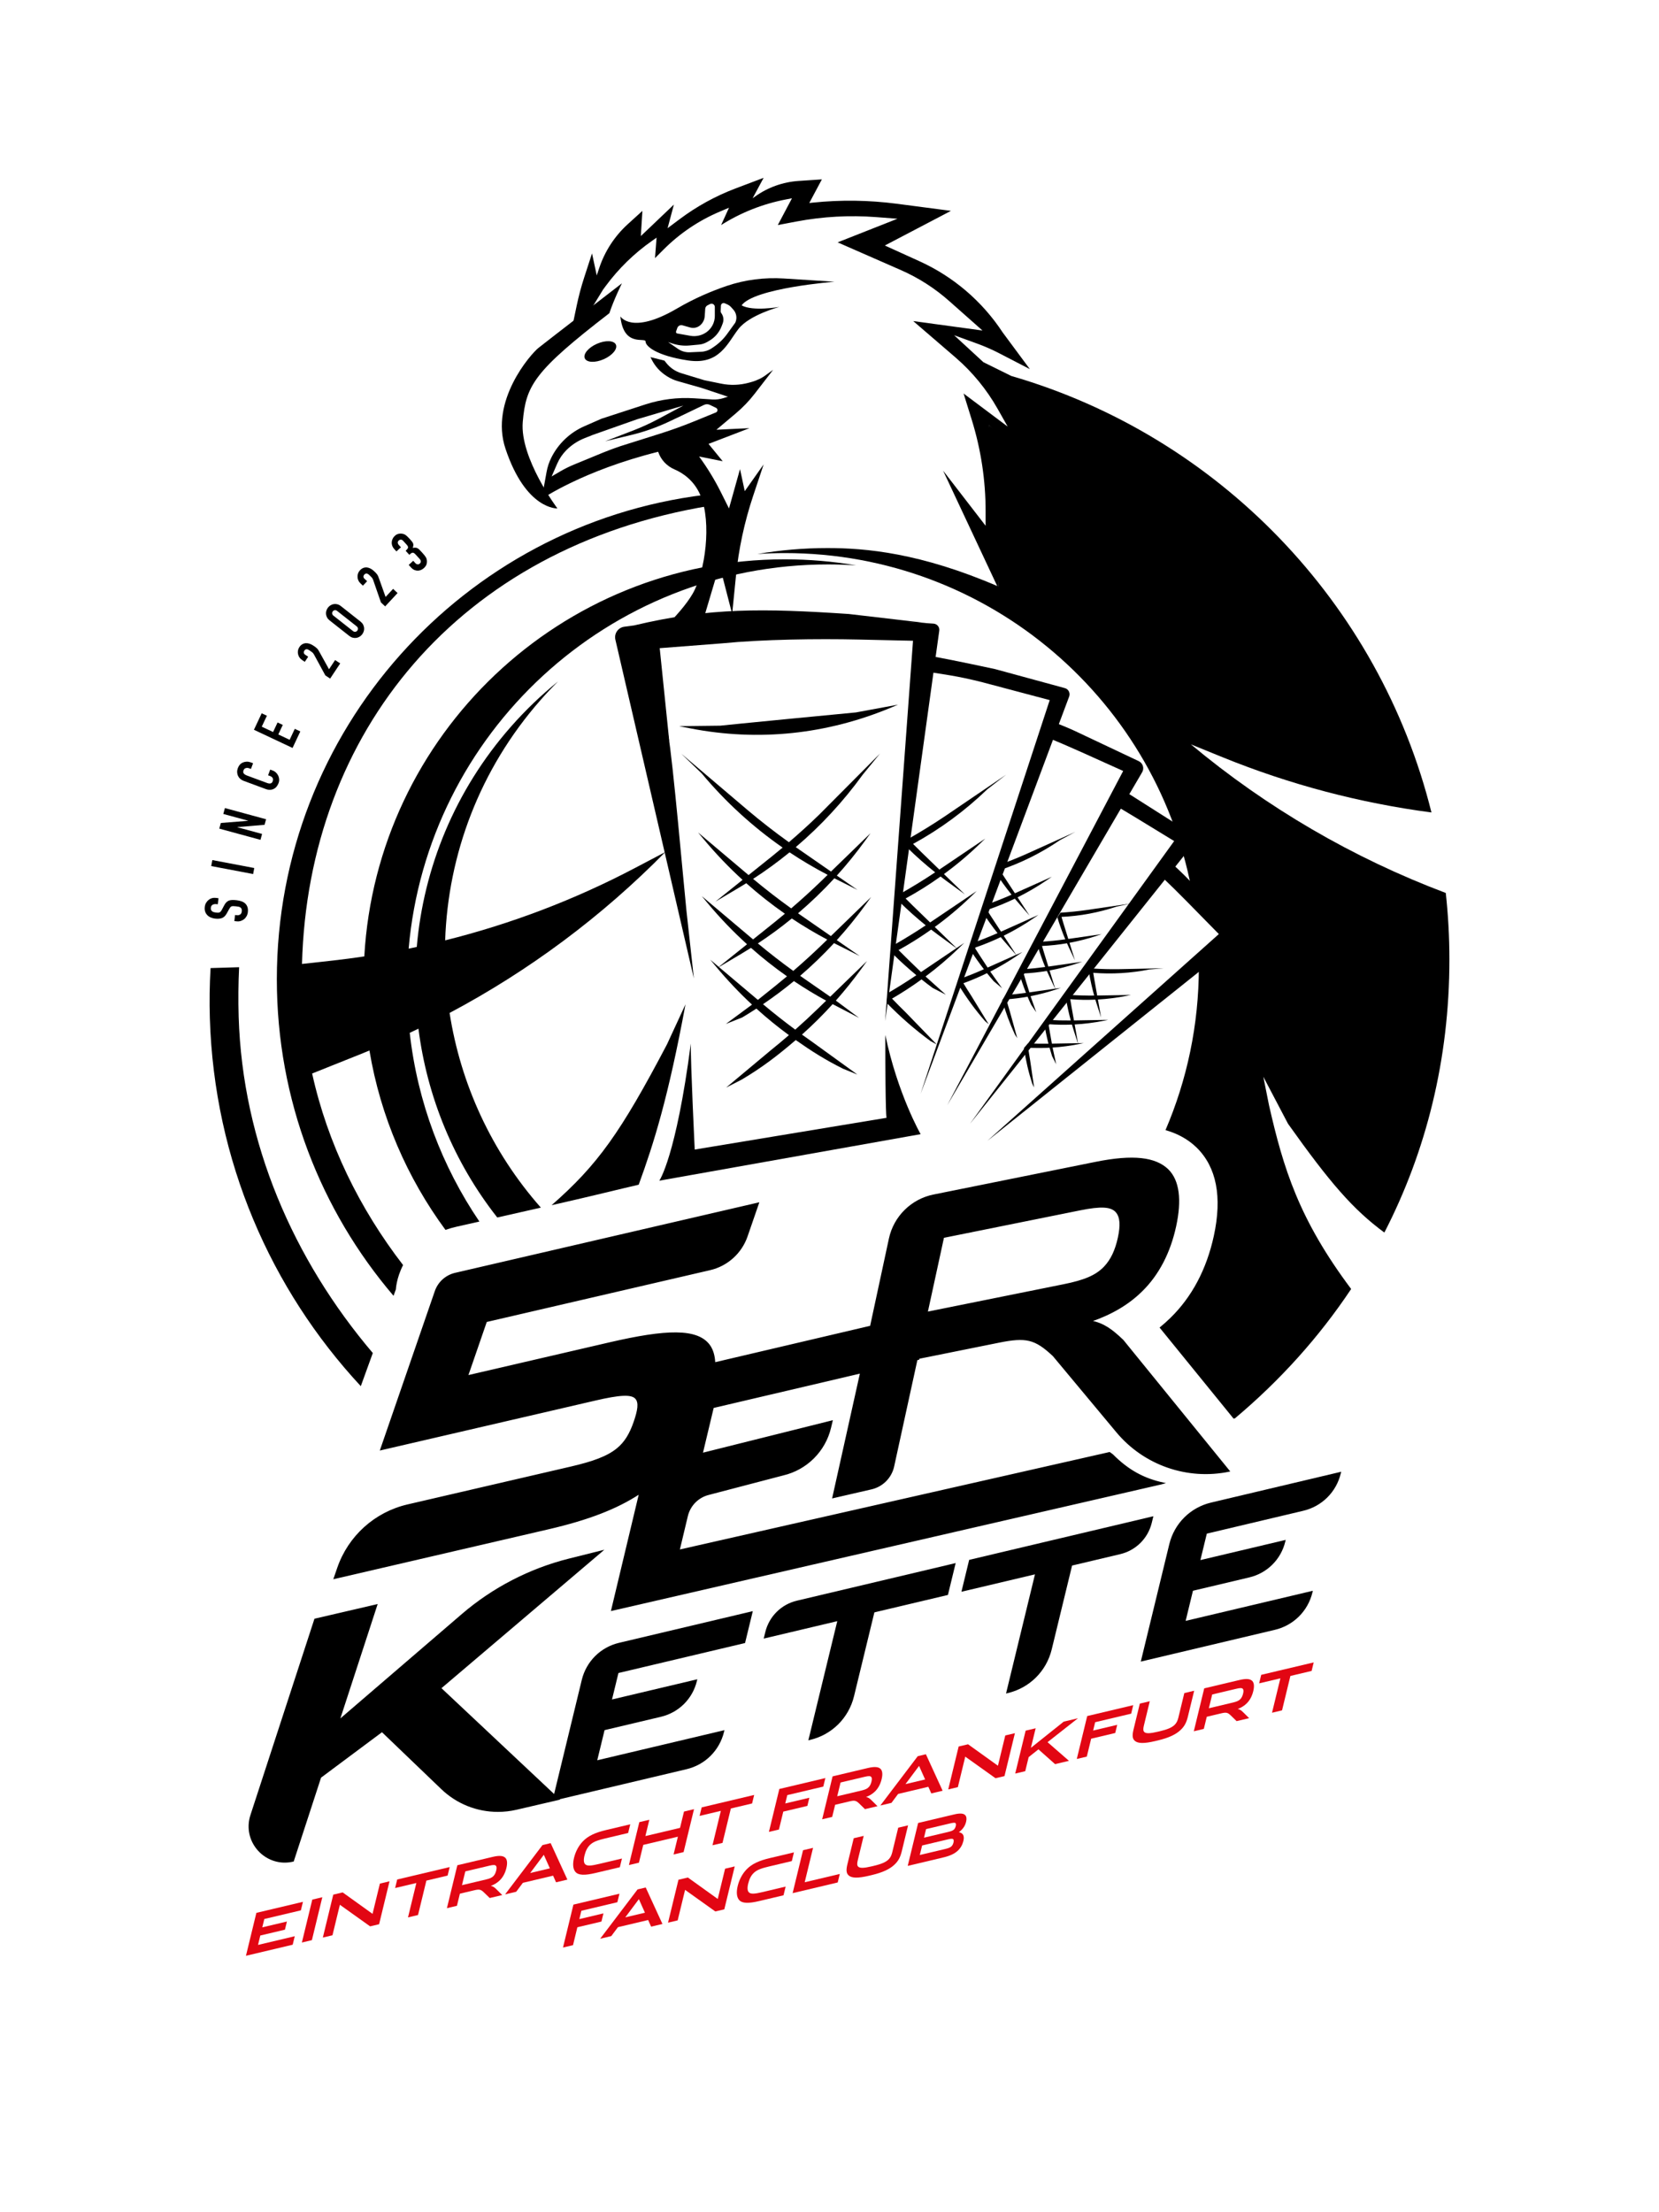 <?xml version="1.0" encoding="utf-8"?>
<!-- Generator: Adobe Illustrator 28.0.0, SVG Export Plug-In . SVG Version: 6.00 Build 0)  -->
<svg version="1.1" id="Ebene_1" xmlns="http://www.w3.org/2000/svg" xmlns:xlink="http://www.w3.org/1999/xlink" x="0px" y="0px"
	 viewBox="0 0 1500 2000" style="enable-background:new 0 0 1500 2000;" xml:space="preserve">
<style type="text/css">
	.st0{stroke:#000000;stroke-miterlimit:10;}
	.st1{fill:#E20613;}
</style>
<path d="M562.34,256.12c0,0-68.32,52.67-75.44,58.36c-7.12,5.69-44.28,47.95-29.89,91.1c18.5,55.51,46.97,54.09,46.97,54.09
	s-34.16-45.55-31.32-78.29s9.96-45.55,78.29-98.22C555.22,270.36,562.34,256.12,562.34,256.12z"/>
<path d="M891.15,475.33v-13.19c0-28.06-4.24-55.95-12.57-82.74l-7.35-23.64l39.86,29.89l-9.19-16.22
	c-9.93-17.53-22.82-33.2-38.08-46.34l-38.13-32.81l62.63,8.54l-30.27-26.81c-12.96-11.48-27.62-20.86-43.47-27.81l-57.22-25.09
	l54.09-21.35l-19.16-1.47c-24.13-1.86-48.41-0.52-72.19,3.98l-16.84,3.19l12.81-24.2l-5.6,1.08c-20.76,3.99-40.59,11.83-58.46,23.12
	v0l7.12-15.66l-8.34,3.53c-18.94,8.01-36.15,19.61-50.69,34.15l-7.88,7.88l1.42-18.5l-4.08,2.86
	c-16.15,11.3-30.35,25.16-42.04,41.03l-2.27,3.08l-12.18,19.93l-15.18,11.39l3.53-16.84c1.81-8.64,4.09-17.18,6.82-25.58l7.04-21.64
	l4.27,19.93l2.23-6.68c5.07-15.22,13.97-28.88,25.84-39.67l13.21-12.01l-1.42,22.77l29.89-28.47l-5.69,21.35l10.86-8.14
	c15.46-11.59,32.48-20.95,50.55-27.79l25.42-9.62l-9.96,18.5l2.3-1.64c11.52-8.23,25.11-13.09,39.24-14.03l21.09-1.41l-11.39,21.35
	l3.34-0.35c25.21-2.61,50.63-2.26,75.76,1.03l49.01,6.43l-59.78,31.32l31.44,14.29c30.61,13.91,56.65,36.21,75.1,64.31l24.56,33.16
	l-27.78-14.37c-6.36-3.29-12.92-6.16-19.64-8.61l-21.04-7.65l26.41,24.32c18.14,16.71,31.59,37.87,39.02,61.39l14.29,45.25
	L894,384.23l4.76,19.99c6.27,26.32,7.76,53.55,4.4,80.39l-0.33,47.76l-50.11-106.86"/>
<path d="M844.12,378.65"/>
<path d="M670.52,276.05c11.39-15.66,83.98-21.35,83.98-21.35l-45.66-2.91c-17.52-1.12-35.13,1.07-51.76,6.71
	c-12.93,4.38-28.73,10.91-44.92,20.4c-41.28,24.2-51.24,7.12-51.24,7.12c2.85,28.47,22.78,18.5,22.78,22.78
	c0,4.27,9.96,12.81,38.43,17.08c28.47,4.27,35.59-15.66,45.55-28.47c9.96-12.81,37.01-19.93,37.01-19.93
	S680.48,281.75,670.52,276.05z M611.27,299.67l1.12-3.17c0.67-1.89,2.69-2.94,4.62-2.4l7.08,1.99c2.94,0.83,6.09,0.22,8.52-1.63
	c2.68-2.05,4.34-5.15,4.57-8.52l0.45-6.76c0.09-1.35,0.89-2.56,2.1-3.16l2.29-1.15c1.97-0.99,4.29,0.45,4.29,2.65v8.15
	c0,5.86-2.86,11.36-7.66,14.72c-4.21,2.95-9.41,4.1-14.47,3.2l-11.86-2.11C611.49,301.33,610.99,300.47,611.27,299.67z
	 M664.94,291.43c-0.08,0.19-0.18,0.36-0.3,0.53l-7.18,9.94c-3.29,4.56-7.36,8.51-12.01,11.66l-1.82,1.24
	c-2.9,1.97-6.28,3.09-9.78,3.24l-10.04,0.45c-3.87,0.17-7.69-0.92-10.87-3.12l-8.85-6.1l3.77,1.26c5.02,1.67,10.34,2.29,15.61,1.8
	l8.62-0.8c2.49-0.23,4.91-1,7.09-2.24l1.95-1.12c5.19-2.97,9.2-7.64,11.33-13.23l0.97-2.52c1.18-3.1,0.72-6.59-1.23-9.27
	c-0.43-0.59-0.65-1.32-0.61-2.05l0.24-4.78c0.09-1.73,1.88-2.84,3.46-2.14l2.21,0.97c1.38,0.6,2.62,1.5,3.62,2.62l1.92,2.15
	C665.87,283.05,666.61,287.55,664.94,291.43z"/>
<path d="M669.09,424.09l-9.96,35.59l-7.3-14.61c-5.56-11.12-12.03-21.76-19.34-31.81l-0.4-0.55l21.35,4.27l-12.81-15.66l37.01-14.23
	l-29.89,1.42l17.58-14.8c6.29-5.3,12-11.25,17.03-17.76l16.63-21.52l-12.05,8.88c-9.93,7.32-21,12.93-32.77,16.61v0
	c-3.3,1.03-6.77,1.45-10.22,1.22l-16.26-1.05c-14.96-0.97-29.97,0.92-44.22,5.56l-39.63,12.9l-15.66,6.89
	c-12.88,5.67-23.37,15.66-29.66,28.24c-2.04,4.08-3.49,8.43-4.3,12.91l-4.46,24.55c0,0,37.01-25.62,105.33-42.7
	c2.39,7.16,7.74,12.9,14.68,15.88c7.81,3.35,18.08,10.21,23.75,23.98c9.96,24.2,4.27,68.32-7.12,88.25
	c-11.39,19.93-41.28,45.55-41.28,45.55l49.82-18.5l15.66-52.67l11.39,44.13l3.41-34.05c2.47-24.67,7.67-48.99,15.51-72.51
	l9.55-28.66l-17.08,24.2L669.09,424.09z M596.66,392.11l-35.77,11.27c-5.37,1.79-10.67,3.76-15.9,5.91L519,420
	c-4.31,1.78-8.5,3.85-12.52,6.21l-7.71,4.52l5.05-11.59c1.99-4.57,4.82-8.72,8.35-12.25c4.62-4.62,10.13-8.25,16.2-10.68l7.41-2.96
	l40.33-14.23l41.75-12.34l-22.52,12.05c-7.44,3.98-15.12,7.5-22.99,10.52l-25.19,9.69l23.7-5.72c11.69-2.82,23.05-6.84,33.92-11.98
	l10.71-5.07l21.1-10.13c1.66-0.8,3.59-0.8,5.25,0l5.58,2.69c1.77,0.85,1.7,3.41-0.12,4.15l-19.16,7.85
	C617.8,384.96,607.3,388.76,596.66,392.11z"/>
<path d="M588.12,322.87l12.65,3.16l1.6,2.04c3.49,4.44,8.25,7.7,13.65,9.34l20.81,6.33l15.16,3.1c8.33,1.7,16.95,1.41,25.15-0.85
	l2.15-0.59c5.05-1.39,9.81-3.7,14.03-6.81l5.67-4.17l-27.36,23.25l-10.75,1.9l-26.57-8.86l-21.57-6.16
	c-3.32-0.95-6.48-2.37-9.39-4.22l-0.76-0.48c-5.74-3.65-10.37-8.79-13.41-14.87L588.12,322.87z"/>
<path d="M605.5,564.12l28.28-2.57c18.66-1.7,37.38-2.77,56.11-3.23c35.89-0.87,49.02-1.28,64.92-0.64l89.2,6.13
	c3.25,0.17,5.67,3.08,5.24,6.31l-48.92,353.07l25.18-343.89l-49.34-1.1c-37.04-0.82-86.37-0.19-123.24,3.43l-56.44,4.37l8.65,84.25
	l-27.43-94.55c-0.9-2.98,1.12-6.05,4.22-6.4L605.5,564.12z"/>
<path d="M800.46,935.65c11.05,53.2,31.93,89.72,31.93,89.72l-236.26,42.05c0,0,15.13-21.7,28.48-123.99
	c-0.27,17.56,3.54,95.84,3.54,95.84l173.44-28.7C801.59,1010.57,800.46,1010.57,800.46,935.65z"/>
<path d="M899.71,604.91c-34.21-7.31-47.86-10.04-69.3-13.77l-3.17,14.38c27.11,4.41,37.09,5.22,61.43,11.39l60.44,16.04
	L832.39,988.85l134.31-359.16c1.17-3.19-0.65-6.7-3.92-7.59L899.71,604.91z"/>
<path d="M971.77,660.8c-5.03-2.38-14.17-6.1-24.57-10.16l-3.45,14.74c12.38,5.08,24.35,10.25,34.91,15.01l36.87,16.63L856.49,999.18
	l176.21-301.04c2.09-3.61,0.65-8.23-3.12-10.02L971.77,660.8z"/>
<path d="M1022.72,719c-2.32-1.47-5.62-3.41-9.51-5.61l-5.3,14.46c6.76,3.94,13.23,7.8,19.21,11.45l34.52,21.08l-184.61,255.59
	l201.68-252.58c2.43-3.2,1.61-7.8-1.78-9.95L1022.72,719z"/>
<path d="M1074.37,794.85c-3.64-3.84-10.3-10.16-18.01-17.26l-7.76,13.3c8.96,8.56,17.54,17.03,25.09,24.71l28.34,28.86
	l-209.25,186.92l224.42-179.32c3.49-2.79,3.84-7.96,0.77-11.2L1074.37,794.85z"/>
<path d="M811.99,637.05l-38.16,7.04c-0.02-0.11-122.65,11.86-122.63,11.98L614,656.51l10.06,1.97
	c61.6,12.04,123.86,5.52,182.41-19.11L811.99,637.05z"/>
<path d="M909.58,700.44l-54.94,37.33c-10.83,7.31-21.96,14.16-33.32,20.6l-1.06,7.92c8,7.89,16.44,15.35,25.27,22.36
	c-10.03,6.68-20.29,12.99-30.77,18.94l-1.09,8.17c7.43,7.31,15.21,14.27,23.35,20.81c-9.29,6.17-18.78,12.02-28.46,17.56l-1.12,8.43
	c6.73,6.68,13.76,13.05,21.09,19.1c-8.42,5.67-17.04,11.06-25.79,16.2l-1.16,8.69c12.29,12.67,25.64,24.33,39.96,34.79l5.42,2.9
	l-27.87-28.76c-4.27-4.14-8.44-8.38-12.56-12.67c9.18-5.32,18.08-11.11,26.68-17.35c3.31,2.63,6.65,5.21,10.07,7.7l11.92,6.14
	l-18.36-16.49c10.49-7.85,20.51-16.36,29.98-25.5l5.06-4.89l-7.01,4.73l-19.69-19.1c11.55-8.43,22.55-17.65,32.89-27.63l5.06-4.89
	l-42.15,28.44l-14.83-14.38c-2.48-2.4-4.92-4.84-7.34-7.29c10.92-5.98,21.48-12.6,31.61-19.85c1.63,1.24,3.26,2.48,4.92,3.69
	l17.09,12.47l-18.95-18.38c11.33-8.31,22.13-17.38,32.28-27.19l5.06-4.89l-41.52,28.02l-16.4-15.91c-2.48-2.4-4.92-4.84-7.34-7.29
	c24.35-13.34,46.88-29.87,66.94-49.25L909.58,700.44z M841.9,840.42c2.21,1.7,4.44,3.38,6.69,5.03l16.14,11.78l-31.99,21.59
	l-11.9-11.54c-2.83-2.75-5.63-5.53-8.4-8.34C822.6,853.32,832.43,847.14,841.9,840.42z"/>
<path d="M972.33,752.05l-44.16,19.93c-8.7,3.89-17.54,7.4-26.5,10.56l-1.85,5.8c4.58,7.11,9.52,13.97,14.8,20.53
	c-8.04,3.54-16.2,6.76-24.46,9.68l-1.91,5.98c4.25,6.59,8.8,12.97,13.66,19.09c-7.45,3.26-14.99,6.26-22.63,8.99l-1.97,6.17
	c3.84,6.01,7.94,11.84,12.29,17.47c-6.76,3.02-13.62,5.79-20.54,8.37l-2.03,6.36c6.95,11.34,14.79,22.07,23.49,32.05l3.44,2.98
	l-15.75-25.73c-2.45-3.74-4.82-7.55-7.14-11.38c7.25-2.64,14.37-5.68,21.33-9.09c1.98,2.46,3.99,4.9,6.07,7.28l7.59,6.37
	l-10.72-15.1c8.53-4.35,16.82-9.26,24.81-14.73l4.27-2.93l-5.63,2.52l-11.3-17.26c9.37-4.63,18.45-9.93,27.17-15.9l4.27-2.93
	l-33.85,15.14l-8.51-13c-1.42-2.17-2.81-4.36-4.19-6.57c8.58-2.88,16.99-6.3,25.18-10.24c0.98,1.17,1.97,2.34,2.97,3.5l10.38,11.9
	l-10.87-16.61c9.19-4.57,18.11-9.79,26.68-15.66l4.27-2.93l-33.35,14.92l-9.41-14.37c-1.42-2.17-2.81-4.36-4.19-6.57
	c19.13-6.42,37.41-15.52,54.34-27.12L972.33,752.05z M904.83,847.23c1.33,1.61,2.67,3.2,4.04,4.77l9.8,11.24l-25.7,11.5l-6.83-10.43
	c-1.63-2.48-3.22-4.99-4.79-7.51C889.34,854.07,897.18,850.88,904.83,847.23z"/>
<path d="M1022.54,816.83l-40.02,5.89c-7.88,1.13-15.78,1.92-23.69,2.41l-2.82,4.23c2.04,6.76,4.44,13.39,7.18,19.88
	c-7.27,1-14.56,1.72-21.86,2.17l-2.9,4.36c1.9,6.26,4.09,12.43,6.59,18.46c-6.73,0.91-13.47,1.59-20.23,2.03l-2.99,4.5
	c1.71,5.71,3.66,11.32,5.86,16.84c-6.12,0.87-12.26,1.53-18.41,2.01l-3.09,4.64c2.98,10.69,6.82,21.11,11.52,31.11l2.08,3.18
	l-6.75-24.27c-1.11-3.57-2.14-7.16-3.13-10.77c6.43-0.46,12.84-1.27,19.21-2.41c1.02,2.43,2.08,4.85,3.2,7.23l4.64,6.86l-5.15-14.58
	c7.85-1.53,15.63-3.58,23.29-6.15l4.1-1.37l-5.09,0.73l-5.12-16.45c8.58-1.57,17.09-3.74,25.46-6.54l4.1-1.37l-30.65,4.4
	l-3.86-12.39c-0.64-2.07-1.26-4.15-1.86-6.23c7.55-0.35,15.08-1.17,22.56-2.46c0.52,1.17,1.04,2.33,1.59,3.49l5.61,11.93
	l-4.93-15.83c8.43-1.56,16.79-3.71,25.01-6.46l4.1-1.37l-30.19,4.34l-4.26-13.7c-0.64-2.07-1.26-4.15-1.86-6.23
	c16.83-0.78,33.59-3.89,49.84-9.33L1022.54,816.83z M946.53,877.79c0.7,1.59,1.41,3.18,2.15,4.76l5.3,11.27l-23.26,3.34l-3.09-9.94
	c-0.74-2.37-1.45-4.74-2.13-7.13C932.53,879.73,939.56,878.97,946.53,877.79z"/>
<path d="M1052.25,875.37l-40.44,0.82c-7.95,0.13-15.9-0.08-23.81-0.59l-3.32,3.84c1.18,6.96,2.72,13.84,4.63,20.62
	c-7.33,0.08-14.66-0.12-21.96-0.59l-3.43,3.96c1.1,6.45,2.5,12.84,4.22,19.14c-6.79,0.06-13.57-0.11-20.32-0.52l-3.54,4.09
	c0.98,5.87,2.21,11.69,3.7,17.44c-6.18,0.1-12.36-0.02-18.52-0.32l-3.65,4.22c1.61,10.98,4.11,21.8,7.52,32.31l1.67,3.41
	l-3.65-24.92c-0.65-3.68-1.22-7.38-1.75-11.08c6.44,0.35,12.9,0.35,19.36,0.02c0.71,2.54,1.46,5.07,2.27,7.58l3.74,7.38l-3.28-15.11
	c7.98-0.54,15.95-1.59,23.88-3.17l4.24-0.85l-5.15,0.09l-3.01-16.96c8.71-0.48,17.42-1.57,26.08-3.3l4.24-0.85l-30.96,0.52
	l-2.27-12.77c-0.38-2.13-0.73-4.27-1.06-6.42c7.53,0.6,15.11,0.74,22.69,0.4c0.37,1.22,0.74,2.45,1.14,3.66l4.06,12.54l-2.9-16.32
	c8.56-0.49,17.12-1.57,25.62-3.27l4.24-0.85l-30.5,0.51l-2.51-14.12c-0.38-2.13-0.73-4.27-1.06-6.42c16.79,1.34,33.81,0.36,50.61-3
	L1052.25,875.37z M969.19,926.3c0.49,1.67,1,3.33,1.54,4.99l3.84,11.85l-23.5,0.4l-1.82-10.25c-0.43-2.44-0.84-4.89-1.22-7.34
	C955.06,926.47,962.12,926.6,969.19,926.3z"/>
<path d="M604.21,664.52l-11.36-90.1l-14.78,1.22c67.02-11.94,135.08-17.02,203.13-15.16l56.41,2.79l-70.19-8.18
	c-76.98-5.12-125.86-5.92-194.1,10.33l-8.83,1.18c-5.62,0.75-9.37,6.17-8.09,11.69l70.98,306.34l-6.73-61.34
	C618.27,800.69,608.33,686.87,604.21,664.52z"/>
<g>
	<path class="st0" d="M1003.22,1313.24l-389.17,88.25l7.39-30.94c2.33-9.75,9.96-17.34,19.71-19.63l66.9-17.51
		c21.21-4.98,37.79-21.49,42.85-42.68l1.46-6.1l-117.42,29.37l9.92-41.54l133.25-31.26l-25.1,112.83l34.87-8.03
		c10.06-2.32,17.89-10.23,20.09-20.32l21.05-96.43l1.62-0.38l0.22-0.91l72.06-14.52c24.75-4.99,32.89-3.29,49.45,12.28l57.36,68.83
		c24.75,29.7,63.87,43.33,101.72,35.45l-96.19-118.34c-10.14-9.64-17.24-14.88-28.68-17.3c18.99-6.61,33.66-15.41,45.48-26.96
		c15.51-15.08,25.74-35.22,30.86-58.78c5.12-23.56,3.11-41.23-6.97-51.15c-11.21-10.81-31.11-13.48-65.32-6.58l-146.46,29.52
		c-19.99,4.03-35.7,19.53-39.98,39.47l-17.03,79.17l-140.95,33.07c-0.29-6.35-1.79-11.56-4.57-15.58
		c-10.86-15.42-39.5-14.3-90.55-2.46l-128.32,29.76l16.95-49.12l202.2-46.89c15.63-3.62,28.3-15.04,33.53-30.21l10.35-29.99
		l-274.21,63.59c-8.39,1.95-15.19,8.07-17.99,16.21l-49.43,143.27l193.86-44.95c22.08-5.12,33.16-5.96,36.95-1.32
		c3.15,3.75,2.07,10.56-1.55,21.06c-3.75,10.87-8.28,18.48-15.35,24.26c-8.84,7.22-21.56,11.9-42.26,16.7l-147.26,34.15
		c-29.43,6.82-53.28,28.3-63.13,56.86l-3.31,9.6L496,1382.06c35.93-8.33,61.77-18.33,82.25-31.81l-25.22,105.6l497.04-114.36
		l2.07-0.58c-18.02-3.86-32.18-11.58-46.18-25.7L1003.22,1313.24z M853.06,1118.64l123.48-24.89c18.63-3.75,28.14-3.45,32.81,2.01
		c3.8,4.52,4.32,11.92,1.86,23.26c-2.47,11.34-6.46,19.94-12.67,26.47c-7.57,7.92-18.09,12.27-36.73,16.02l-123.48,24.89
		L853.06,1118.64z"/>
	<g>
		<path d="M257.43,1683.44c-10.19,0-19.91-5.01-26.01-13.41c-6.12-8.43-7.76-18.96-4.52-28.91l57.8-177.25l56.01-13.01l-34,104.25
			l111.2-95.57c27.73-23.83,61.13-41.11,96.61-49.98l29.97-7.49l-146.09,124.15l102.88,96.65l25.26-104.04
			c4.01-16.52,16.78-29.22,33.33-33.14l120.12-28.45l-6.74,27.74l-114.49,27.12l-6.07,25.01l77.13-18.27l-0.19,0.79
			c-3.87,15.94-16.19,28.19-32.15,31.97l-51.25,12.14l-6.88,28.34l115.01-27.24l-0.19,0.79c-4.04,16.63-16.89,29.4-33.53,33.35
			l-115.61,27.38l0.37,0.35l-38.52,8.95c-5.45,1.27-11.05,1.91-16.64,1.91c-19.07,0-37.16-7.27-50.92-20.48l-53.89-51.71
			l-55.56,41.43l-24.69,75.69l-0.27,0.06C262.42,1683.15,259.91,1683.44,257.43,1683.44z"/>
		<path d="M542.55,1403.07L397.66,1526.2l103.91,97.62l25.46-104.87c3.95-16.25,16.68-28.92,32.96-32.77l119.33-28.26l-6.47,26.65
			l-114.49,27.12l-6.34,26.1l77.13-18.27c-3.81,15.67-16.08,27.88-31.78,31.6l-51.55,12.21l-7.15,29.43l115.01-27.24
			c-3.97,16.36-16.79,29.1-33.16,32.98l-116.52,27.6l0.37,0.34l-37.61,8.74c-5.48,1.27-11.02,1.9-16.52,1.9
			c-18.64,0-36.82-7.14-50.57-20.34l-54.19-52l-56.02,41.78l-24.65,75.57l0,0c-2.5,0.58-4.96,0.85-7.36,0.85
			c-20.78,0-36.93-20.58-30.05-41.67l57.72-176.98l54.87-12.74l-34.28,105.1l112.56-96.73c27.81-23.9,60.82-40.98,96.4-49.88
			L542.55,1403.07 M546.45,1401.07l-4.15,1.04l-27.89,6.97c-35.55,8.89-69.02,26.21-96.81,50.09l-109.85,94.4l33.17-101.71
			l0.55-1.69l-1.73,0.4l-54.87,12.74l-0.55,0.13l-0.17,0.54l-57.72,176.98c-3.29,10.1-1.62,20.8,4.59,29.36
			c6.19,8.53,16.06,13.62,26.41,13.62c2.52,0,5.07-0.3,7.58-0.88l0.55-0.13l0.17-0.54l24.55-75.27l55.09-41.08l53.58,51.41
			c13.86,13.3,32.06,20.62,51.26,20.62c5.63,0,11.26-0.65,16.75-1.92l37.61-8.74l1.82-0.42l-0.37-0.35l114.71-27.17
			c16.83-3.99,29.82-16.91,33.9-33.72l0.38-1.58l-1.59,0.38l-113.42,26.86l6.62-27.25l50.96-12.07
			c16.14-3.82,28.61-16.21,32.52-32.34l0.38-1.58l-1.59,0.38l-75.54,17.89l5.81-23.92l113.89-26.97l0.6-0.14l0.14-0.6l6.47-26.65
			l0.38-1.58l-1.59,0.38l-119.33,28.26c-16.73,3.96-29.64,16.8-33.7,33.51L501,1621.91l-101.84-95.68l144.04-122.4L546.45,1401.07
			L546.45,1401.07z"/>
	</g>
	<g>
		<path d="M757.68,1464.99l-66.5,15.75l1.22-5.04c3.4-14.01,14.23-24.77,28.25-28.09l142.72-33.8l-6.74,27.74l-66.5,15.75
			l-18.48,76.11c-4.74,19.5-19.81,34.49-39.34,39.12l-0.79,0.19L757.68,1464.99z"/>
		<path d="M862.7,1414.48l-6.47,26.65l-66.5,15.75l-18.55,76.41c-4.67,19.22-19.72,34.19-38.97,38.75l26.15-107.73l-66.5,15.75
			l1.03-4.24c3.34-13.75,14.11-24.46,27.88-27.73L862.7,1414.48 M864.06,1413.13l-1.59,0.38l-141.92,33.61
			c-14.21,3.37-25.18,14.27-28.62,28.46l-1.03,4.24l-0.38,1.58l1.59-0.38l64.91-15.37l-25.77,106.15l-0.38,1.58l1.59-0.38
			c19.71-4.67,34.93-19.8,39.71-39.49l18.41-75.81l65.9-15.61l0.6-0.14l0.14-0.6l6.47-26.65L864.06,1413.13L864.06,1413.13z"/>
	</g>
	<g>
		<path d="M936.45,1422.65l-66.5,15.75l6.74-27.74l165.46-39.19l-1.23,5.06c-3.4,14-14.21,24.75-28.23,28.07l-43.78,10.37
			l-18.48,76.11c-4.74,19.5-19.81,34.49-39.34,39.12l-0.79,0.19L936.45,1422.65z"/>
		<path d="M1041.46,1372.14l-1.04,4.26c-3.34,13.74-14.1,24.44-27.86,27.7l-44.08,10.44l-18.55,76.41
			c-4.67,19.22-19.72,34.19-38.97,38.75l26.15-107.73l-66.5,15.75l6.47-26.65L1041.46,1372.14 M1042.82,1370.79l-1.59,0.38
			l-164.36,38.93l-0.6,0.14l-0.14,0.6l-6.47,26.65l-0.38,1.58l1.59-0.38l64.91-15.37L910,1529.47l-0.38,1.58l1.59-0.38
			c19.71-4.67,34.93-19.8,39.71-39.49l18.41-75.81l43.48-10.3c14.2-3.36,25.16-14.26,28.6-28.44l1.04-4.26L1042.82,1370.79
			L1042.82,1370.79z"/>
	</g>
	<g>
		<path d="M1057.73,1396.12c4.5-18.55,18.84-32.81,37.42-37.21l116.83-27.67l-0.19,0.79c-4.04,16.62-16.88,29.4-33.53,33.34
			l-87.5,20.73l-6.07,25.01l77.13-18.27l-0.19,0.79c-3.87,15.94-16.19,28.19-32.15,31.97l-51.25,12.14l-6.88,28.34l115-27.24
			l-0.19,0.79c-4.04,16.63-16.89,29.4-33.53,33.35l-120.47,28.53L1057.73,1396.12z"/>
		<path d="M1211.31,1331.91c-3.97,16.35-16.78,29.1-33.16,32.98l-87.8,20.8l-6.34,26.1l77.13-18.27
			c-3.8,15.67-16.08,27.89-31.78,31.6l-51.55,12.21l-7.15,29.43l115-27.24c-3.97,16.36-16.79,29.1-33.16,32.98l-119.68,28.35
			l25.4-104.61c4.44-18.27,18.75-32.51,37.05-36.84L1211.31,1331.91 M1212.66,1330.56l-1.59,0.38l-116.04,27.48
			c-18.76,4.44-33.24,18.84-37.79,37.58l-25.4,104.61l-0.38,1.58l1.59-0.38l119.68-28.35c16.83-3.99,29.82-16.91,33.9-33.72
			l0.38-1.58l-1.59,0.38l-113.42,26.86l6.62-27.25l50.95-12.07c16.15-3.82,28.61-16.22,32.52-32.34l0.38-1.58l-1.59,0.38
			l-75.54,17.89l5.81-23.92l87.21-20.66c16.83-3.99,29.82-16.9,33.9-33.71L1212.66,1330.56L1212.66,1330.56z"/>
	</g>
</g>
<g>
	<path d="M197.55,812.04l-0.62,5.49l-1.24-0.14c-1.26-0.14-2.38,0.03-3.36,0.52c-0.98,0.49-1.55,1.43-1.71,2.83
		c-0.08,0.75-0.01,1.38,0.22,1.88c0.23,0.5,0.55,0.92,0.95,1.25c0.43,0.34,0.94,0.6,1.52,0.77s1.19,0.3,1.84,0.37
		c0.75,0.08,1.39,0.13,1.89,0.13c0.51,0,0.97-0.08,1.39-0.25c0.42-0.17,0.8-0.45,1.13-0.83c0.33-0.38,0.68-0.91,1.05-1.6l2.14-4.01
		c0.6-1.17,1.26-2.09,1.98-2.78c0.71-0.68,1.51-1.19,2.38-1.53c0.91-0.3,1.92-0.46,3.03-0.48c1.11-0.02,2.37,0.05,3.77,0.21
		c1.62,0.18,3.1,0.51,4.44,0.99c1.35,0.48,2.46,1.13,3.35,1.96c0.92,0.87,1.6,1.94,2.04,3.23c0.44,1.29,0.56,2.81,0.36,4.57
		c-0.15,1.33-0.52,2.54-1.12,3.64c-0.6,1.1-1.35,2.01-2.27,2.74c-0.92,0.73-1.95,1.28-3.1,1.64c-1.15,0.36-2.37,0.47-3.66,0.32
		l-2.05-0.23l0.62-5.49l1.72,0.19c1.01,0.11,1.94-0.08,2.82-0.58s1.39-1.45,1.55-2.85c0.1-0.93,0.05-1.68-0.16-2.23
		c-0.21-0.55-0.55-1-1.02-1.34c-0.47-0.34-1.05-0.58-1.75-0.71s-1.47-0.25-2.33-0.34c-1-0.11-1.83-0.17-2.49-0.17
		c-0.65,0-1.19,0.08-1.61,0.25c-0.42,0.21-0.78,0.5-1.08,0.89c-0.3,0.39-0.63,0.9-0.99,1.55l-2.06,3.75
		c-1.24,2.26-2.7,3.7-4.39,4.33c-1.69,0.63-3.74,0.81-6.14,0.54c-1.44-0.16-2.78-0.51-4.03-1.05c-1.25-0.54-2.29-1.26-3.14-2.15
		c-0.85-0.86-1.48-1.9-1.91-3.13c-0.42-1.23-0.55-2.65-0.36-4.27c0.15-1.36,0.55-2.58,1.18-3.66c0.63-1.07,1.4-1.98,2.32-2.71
		c1.91-1.46,3.98-2.06,6.2-1.81L197.55,812.04z"/>
	<path d="M228.87,790.19l-37.9-7.2l1.03-5.43l37.9,7.2L228.87,790.19z"/>
	<path d="M235.51,759.27l-37.23-10.13l1.4-5.12l24.62-1.95l0.03-0.1l-22.43-6.1l1.45-5.33l37.23,10.13l-1.37,5.02l-24.6,2.07
		l-0.03,0.1l22.38,6.09L235.51,759.27z"/>
	<path d="M244.31,695.77l2.24,0.83c1.12,0.41,2.1,1.02,2.94,1.81c0.84,0.79,1.52,1.71,2.02,2.74c0.5,1.03,0.8,2.14,0.88,3.3
		c0.09,1.17-0.08,2.33-0.51,3.48c-0.36,0.98-0.87,1.93-1.52,2.85c-0.65,0.92-1.46,1.66-2.44,2.22c-0.98,0.56-2.1,0.91-3.36,1.04
		c-1.26,0.13-2.72-0.11-4.38-0.73l-19.92-7.38c-1.19-0.44-2.21-1.05-3.08-1.83c-0.87-0.78-1.53-1.69-2-2.71
		c-0.47-1.02-0.72-2.13-0.76-3.32c-0.04-1.19,0.17-2.41,0.64-3.67c0.9-2.44,2.43-4.13,4.59-5.06c1.06-0.46,2.19-0.7,3.42-0.73
		c1.22-0.03,2.46,0.19,3.72,0.65l2.03,0.75l-1.92,5.18l-1.73-0.64c-1.02-0.38-2-0.41-2.96-0.12c-0.96,0.3-1.62,0.94-1.98,1.92
		c-0.48,1.29-0.4,2.29,0.24,3.01c0.64,0.72,1.57,1.3,2.79,1.76l18.5,6.85c1.05,0.39,2.02,0.49,2.9,0.29
		c0.88-0.19,1.54-0.88,1.98-2.07c0.12-0.34,0.2-0.72,0.23-1.16c0.03-0.43-0.03-0.87-0.18-1.31c-0.16-0.41-0.44-0.8-0.84-1.18
		c-0.4-0.38-0.95-0.7-1.67-0.96l-1.78-0.66L244.31,695.77z"/>
	<path d="M264.51,676.2l-34.91-16.43l7.01-14.91l4.71,2.21l-4.66,9.9l10.25,4.82l4.06-8.63l4.71,2.21l-4.06,8.63l10.25,4.82
		l4.66-9.9l5,2.35L264.51,676.2z"/>
	<path d="M298.5,613.49l-4.34-2.87L284,591.92c-0.5-0.94-1.03-1.63-1.58-2.08c-0.55-0.45-1.26-0.96-2.13-1.54
		c-0.39-0.26-0.81-0.53-1.26-0.8c-0.45-0.27-0.89-0.45-1.32-0.52c-0.43-0.07-0.86-0.03-1.28,0.12c-0.43,0.15-0.83,0.51-1.21,1.09
		c-0.46,0.69-0.63,1.37-0.51,2.04c0.12,0.67,0.56,1.25,1.31,1.75l2.62,1.74l-3.05,4.61l-2.53-1.68c-0.96-0.64-1.75-1.42-2.35-2.34
		c-0.6-0.92-1.01-1.91-1.23-2.96c-0.23-1.02-0.26-2.08-0.08-3.17c0.18-1.09,0.59-2.12,1.23-3.08c0.8-1.2,1.7-2.09,2.71-2.66
		c1.01-0.57,2.07-0.89,3.21-0.96c1.11-0.04,2.23,0.13,3.37,0.51c1.13,0.38,2.24,0.93,3.33,1.65c0.78,0.52,1.43,0.97,1.94,1.35
		c0.51,0.38,0.97,0.77,1.39,1.18c0.42,0.41,0.8,0.88,1.15,1.41c0.34,0.53,0.74,1.21,1.19,2.03l8.56,15.43l5.51-8.31l4.61,3.05
		L298.5,613.49z"/>
	<path d="M297.99,560.87c-1.02-0.81-1.79-1.7-2.3-2.68c-0.51-0.98-0.82-1.99-0.92-3.04c-0.1-1.04,0.01-2.07,0.33-3.09
		c0.32-1.01,0.81-1.95,1.48-2.8c0.67-0.85,1.46-1.55,2.38-2.09c0.91-0.54,1.89-0.89,2.93-1.04c1.04-0.15,2.09-0.09,3.17,0.19
		c1.07,0.27,2.12,0.81,3.14,1.62l17.79,14.03c1.02,0.81,1.79,1.7,2.3,2.68c0.51,0.98,0.82,1.99,0.92,3.04
		c0.1,1.04-0.01,2.07-0.33,3.09c-0.32,1.02-0.81,1.95-1.48,2.8c-0.67,0.85-1.46,1.55-2.38,2.09c-0.91,0.55-1.89,0.89-2.92,1.04
		c-1.04,0.15-2.09,0.09-3.17-0.19c-1.07-0.27-2.12-0.81-3.14-1.62L297.99,560.87z M319.2,570.56c0.62,0.49,1.3,0.7,2.02,0.63
		c0.72-0.07,1.33-0.42,1.82-1.04c0.49-0.62,0.69-1.3,0.59-2.02c-0.1-0.72-0.46-1.33-1.08-1.82l-17.79-14.03
		c-0.62-0.49-1.3-0.7-2.02-0.63c-0.72,0.07-1.33,0.42-1.83,1.05c-0.49,0.62-0.69,1.3-0.59,2.02c0.1,0.72,0.46,1.33,1.08,1.82
		L319.2,570.56z"/>
	<path d="M348.25,548.22l-3.81-3.55l-6.96-20.11c-0.34-1.01-0.75-1.78-1.21-2.31c-0.47-0.53-1.08-1.16-1.85-1.87
		c-0.34-0.32-0.71-0.65-1.11-1c-0.4-0.34-0.8-0.58-1.21-0.72c-0.41-0.14-0.84-0.17-1.29-0.09s-0.9,0.37-1.37,0.87
		c-0.57,0.61-0.84,1.25-0.83,1.93c0.01,0.68,0.35,1.32,1.01,1.94l2.3,2.14l-3.77,4.04l-2.22-2.07c-0.85-0.79-1.49-1.69-1.94-2.69
		c-0.44-1.01-0.69-2.05-0.72-3.12c-0.06-1.05,0.09-2.09,0.44-3.14c0.36-1.05,0.93-1.99,1.72-2.84c0.98-1.06,2.02-1.78,3.1-2.18
		c1.09-0.4,2.19-0.54,3.32-0.42c1.1,0.14,2.18,0.49,3.24,1.05c1.06,0.56,2.06,1.29,3.01,2.17c0.69,0.64,1.25,1.19,1.69,1.65
		c0.44,0.46,0.83,0.92,1.18,1.4c0.35,0.47,0.65,1,0.9,1.58c0.25,0.58,0.53,1.31,0.84,2.19l5.92,16.62l6.8-7.3l4.04,3.77
		L348.25,548.22z"/>
	<path d="M366.78,497.95c1.23-1.12,1.94-2.04,2.14-2.76c0.2-0.72-0.19-1.61-1.16-2.68l-3.36-3.69c-0.53-0.59-1.15-0.9-1.85-0.95
		c-0.7-0.04-1.36,0.21-1.97,0.77c-0.72,0.66-1.03,1.35-0.92,2.09c0.11,0.73,0.35,1.31,0.74,1.74l2.12,2.32l-4.09,3.72l-2.15-2.36
		c-0.75-0.83-1.31-1.76-1.67-2.8c-0.36-1.04-0.5-2.08-0.43-3.13c0.07-1.04,0.34-2.07,0.8-3.07c0.46-1,1.11-1.89,1.97-2.67
		c1.12-1.02,2.25-1.65,3.39-1.87c1.14-0.23,2.1-0.29,2.88-0.17c0.56,0.08,1.08,0.18,1.58,0.32s1.01,0.37,1.56,0.71
		c1.04,0.66,2.36,1.86,3.94,3.6c0.9,0.99,1.61,1.81,2.13,2.46c0.52,0.65,0.88,1.25,1.09,1.8c0.2,0.6,0.27,1.2,0.2,1.79
		c-0.07,0.6-0.24,1.34-0.51,2.22c1.01-0.18,1.83-0.25,2.48-0.21c0.65,0.04,1.26,0.22,1.84,0.53c0.6,0.33,1.21,0.82,1.83,1.45
		c0.62,0.63,1.4,1.45,2.32,2.47c0.85,0.94,1.54,1.73,2.06,2.38c0.52,0.65,0.92,1.21,1.21,1.69c0.31,0.5,0.53,0.96,0.66,1.37
		c0.13,0.42,0.24,0.88,0.32,1.4c0.17,1.21,0.09,2.42-0.25,3.63c-0.34,1.21-1.15,2.4-2.43,3.57c-0.64,0.58-1.42,1.1-2.33,1.54
		s-1.89,0.69-2.91,0.75c-1.03,0.05-2.08-0.13-3.18-0.55c-1.09-0.42-2.15-1.19-3.17-2.32l-2.12-2.32l4.09-3.72l1.93,2.12
		c0.58,0.64,1.24,1,1.98,1.09c0.74,0.09,1.41-0.15,2.03-0.71c0.61-0.56,0.91-1.21,0.9-1.95c-0.02-0.74-0.34-1.46-0.97-2.16
		l-3.72-4.09c-1.02-1.12-1.9-1.66-2.65-1.62c-0.44,0.01-0.88,0.17-1.35,0.49c-0.46,0.32-1.03,0.79-1.7,1.4L366.78,497.95z"/>
</g>
<ellipse transform="matrix(0.915 -0.403 0.403 0.915 -82.028 245.831)" cx="542.93" cy="317.76" rx="15.36" ry="7.62"/>
<g>
	<path d="M1307.21,807.3c-83.66-31.52-161.59-76.89-230.46-134.36v0l28.75,11.69c60.65,24.65,124.09,41.38,188.76,49.89
		c-47.18-189.72-193-340.45-379.87-394.61l-25.3-12.49l39.48,84.82L894,384.23l8.81,146.06c-70.74-30.54-120.09-34.81-154.59-34.81
		c-21.63,0-42.82,1.86-63.44,5.38c8.23-0.54,16.52-0.84,24.88-0.84c185.49,0,339.43,134.93,369.1,311.99l30.98,29.58l1.06,6
		l-26.97,17.26c0.08,3.14,0.12,6.29,0.12,9.46c0,52.34-10.76,102.16-30.16,147.4c10.99,3.11,20.38,8.28,27.98,15.61
		c0.08,0.07,0.15,0.15,0.23,0.22c17.95,17.68,23.16,44.52,15.5,79.79c-6.58,30.26-19.88,55.3-39.47,74.34
		c-3.06,2.99-6.26,5.83-9.6,8.53l67.04,82.48l1.58-1.43c-0.4,0.36-0.79,0.74-1.19,1.1h0.64c40.74-34.17,76.14-73.44,105.16-117.01
		c-47.21-63.02-61.26-108.88-74.27-166.16l-5.15-25.74l22.35,42.54c37.79,53.12,58.51,77.24,87.1,98.34
		c37.8-73.4,58.8-156.69,58.8-246.82C1310.49,847.15,1309.37,827.07,1307.21,807.3z"/>
</g>
<g>
	<path d="M337.07,1223.24c-71.74-84.49-117.81-189.9-121.28-304.01c-0.46-15.1-0.3-30.04,0.4-44.8l-25.81,0.78
		c-0.86,14.98-1.11,30.11-0.64,45.38c3.92,128.83,55.15,245.06,136.48,332.6L337.07,1223.24z"/>
	<path d="M357.94,1165.65c0,0,0.4-10.07,6.51-21.94c-39.4-51.08-68.28-109.93-82.23-173.19l46.25-18.5c1.86-0.75,3.7-1.55,5.56-2.31
		c10.03,59.99,34.14,115.18,68.73,162.18c3.15-1.09,6.49-2.06,10.1-2.88c5.99-1.35,12.97-2.93,20.58-4.65
		c-33.71-49.75-55.97-107.86-62.98-170.61c2.64-1.24,5.26-2.5,7.88-3.76c7.74,61.09,31.64,120.31,71.27,170.71
		c12.42-2.81,25.88-5.86,39.42-8.92c-44.91-50.86-72.59-112.2-82.53-176.01c71.89-38.19,137.71-87.18,195.03-145.46l-27.47,14.45
		c-54.47,28.66-112.09,50.56-171.57,65.4c2.63-77.45,31.07-154.49,86.23-217.24c5.12-5.83,10.41-11.42,15.83-16.82
		c-15.09,12.22-29.37,25.85-42.62,40.92c-50.85,57.84-78.94,127.83-85.1,199.08c-2.45,0.52-4.9,1.05-7.35,1.55
		C386.42,663,549.76,510.28,748.8,510.28c8.51,0,16.94,0.31,25.31,0.86c-20.98-3.58-42.54-5.47-64.55-5.47
		c-202.99,0-368.86,158.83-380.17,358.99c-9.41,1.4-18.85,2.67-28.32,3.72l-28.02,3.1c5.55-209.41,141.49-376.69,368.63-414.19
		l-4.54-9.9C419.13,474.2,250.31,660.03,250.31,885.31c0,109.24,39.74,209.16,105.51,286.2L357.94,1165.65z"/>
	<path d="M619.79,907.99l-16.77,36.28c-41.89,79.68-62.57,108.75-104.29,145.32c38.33-8.68,64.42-15.28,78.76-18.53
		C591.39,1032.99,604.22,991.99,619.79,907.99z"/>
</g>
<path d="M639.93,816.66c11,13.19,22.88,25.55,35.51,37.03l-25.53,20.46l-7.7-6.5l5.39,6.46c10.08,12.09,20.88,23.48,32.33,34.14
	l-23.65,17.49l14.8-5.89c4.33-2.57,8.59-5.25,12.81-7.99c9.4,8.5,19.21,16.5,29.41,23.98c-5.38,4.63-10.81,9.2-16.35,13.64
	l-40.39,33.74l14.14-7.24c18.46-10.95,32.54-21.77,48.78-35.7c14.77,10.37,26.53,17.78,42.71,25.9l13.01,5.28l-40.71-29.45
	c-3.16-2.19-6.27-4.42-9.39-6.67c9.71-8.67,18.97-17.85,27.74-27.52c1.81,0.95,3.61,1.9,5.43,2.82l18.5,9.61l-21.03-15.64
	c8.2-9.25,15.97-18.92,23.25-28.99l4.93-6.82l-33.26,32.29l-23.84-16.52c-1.13-0.78-2.23-1.59-3.35-2.38
	c10.76-9.24,20.99-19.11,30.64-29.54c0.26,0.13,0.51,0.27,0.76,0.4l22.49,11.3l-20.78-14.39c9.26-10.21,18-20.94,26.12-32.17
	l4.93-6.82l-36.37,35.31l-27.84-19.29c-0.63-0.43-1.24-0.89-1.87-1.33c11.57-9.85,22.54-20.4,32.85-31.62l20.91,10.5l-18.68-12.94
	c9.04-10.01,17.57-20.52,25.52-31.51l4.93-6.82l-35.73,34.68l-29.98-20.77c-0.63-0.43-1.24-0.89-1.87-1.33
	c22.66-19.28,43.03-41.26,60.6-65.57l15.58-19.04l-54.98,55.25c-8.87,8.61-18.03,16.91-27.4,24.94
	c-12.71-9.12-25.08-18.71-37.04-28.81l-60.38-51.31l18.6,17.94c21.36,25.61,45.98,48.12,73.13,67.03c-3.16,2.64-6.33,5.26-9.54,7.83
	l-21.26,17.03l-45.66-38.55l5.39,6.46c10.81,12.96,22.47,25.12,34.85,36.43l-24.57,19.68l21.66-12.85c2.1-1.24,4.17-2.53,6.25-3.81
	c11.09,9.89,22.76,19.09,34.94,27.57c-3.16,2.64-6.33,5.26-9.54,7.83l-19.23,15.4l-46.35-39.13L639.93,816.66z M715.36,821.24
	c-11.79-8.46-23.28-17.35-34.43-26.66c11.42-7.4,22.43-15.41,32.95-24.01c11.09,7.39,22.59,14.18,34.44,20.34l-5.56,5.4
	C733.89,804.9,724.73,813.2,715.36,821.24z M717.26,877.77c-10.95-7.91-21.63-16.2-32.03-24.85c10.62-6.99,20.86-14.52,30.69-22.55
	c10.34,6.89,21.04,13.27,32.05,19.09l-4.66,4.53C734.87,862.18,726.16,870.09,717.26,877.77z M689.87,907.87
	c9.64-6.53,18.98-13.49,27.95-20.9c9.43,6.35,19.16,12.24,29.15,17.7l-7.37,7.15c-6.71,6.51-13.57,12.86-20.57,19.05
	C709.08,923.51,699.34,915.85,689.87,907.87z M679.02,856.93c10.37,9.19,21.24,17.77,32.55,25.73c-3.6,3.03-7.24,6.02-10.91,8.96
	l-15.43,12.36l-35.18-29.7l20.47-12.14C673.38,860.44,676.21,858.71,679.02,856.93z"/>
<g>
	<path class="st1" d="M264.64,1758.15l-42.26,10.01l9.42-38.8l42.11-9.97l-1.87,7.7l-33.06,7.83l-1.83,7.54l22.27-5.27l-1.79,7.38
		l-22.27,5.27l-2.06,8.5l33.21-7.86L264.64,1758.15z"/>
	<path class="st1" d="M282,1754.03l-9.06,2.14l9.42-38.8l9.06-2.14L282,1754.03z"/>
	<path class="st1" d="M309.83,1710.87l27.01,19.39l6.64-27.36l8.71-2.06l-9.42,38.8l-8.12,1.92l-27.35-19.51l-6.69,27.58l-8.71,2.06
		l9.42-38.8L309.83,1710.87z"/>
	<path class="st1" d="M359.12,1699.2l47.46-11.24l-1.87,7.7l-19.2,4.55l-7.55,31.1l-9.06,2.15l7.55-31.1l-19.2,4.55L359.12,1699.2z"
		/>
	<path class="st1" d="M437.58,1710.89c-2.83-2.75-4.26-3.02-8.66-1.98l-13.11,3.11l-2.66,10.96l-9.06,2.14l9.42-38.8l31.92-7.56
		c6.09-1.44,9.59-1.06,11.5,0.85c1.72,1.76,1.96,4.98,0.91,9.3c-1.05,4.33-2.98,8.06-5.82,10.9c-2.16,2.17-4.81,3.86-8.2,5.17
		c2.01,0.38,3.23,1.3,4.96,3l5.34,5.28l-11.33,2.68L437.58,1710.89z M439.65,1699.12c3.32-0.79,5.2-1.63,6.59-3.12
		c1.14-1.23,1.9-2.81,2.4-4.9c0.51-2.08,0.46-3.43-0.18-4.24c-0.79-0.97-2.47-0.98-5.78-0.19l-21.97,5.2l-3.02,12.45L439.65,1699.12
		z"/>
	<path class="st1" d="M500.08,1695.73l-27.32,6.47l-6.02,8.07l-10.05,2.38l33.82-44.58l7.37-1.75l15.13,32.98l-10.24,2.43
		L500.08,1695.73z M479.39,1693.33l17.77-4.21l-5.47-12.25L479.39,1693.33z"/>
	<path class="st1" d="M529.39,1685.67c1.92,1.51,5.63,1.04,12.41-0.57l20.54-4.86l-1.91,7.86l-21.88,5.18
		c-9.7,2.3-15.47,2.25-18.25-0.92c-2.15-2.46-2.73-6.81-1.29-12.74c1.44-5.93,4.33-11.1,8.01-14.94c4.75-4.95,11.25-7.9,20.95-10.2
		l21.88-5.18l-1.91,7.86l-20.54,4.86c-6.78,1.61-10.69,2.94-13.63,5.6c-2.57,2.32-4.26,5.64-5.26,9.76S527.7,1684.36,529.39,1685.67
		z"/>
	<path class="st1" d="M577.69,1684l-9.06,2.14l9.42-38.8l9.06-2.15l-3.58,14.75l31.33-7.42l3.58-14.75l9.06-2.15l-9.42,38.8
		l-9.06,2.15l3.91-16.08l-31.33,7.42L577.69,1684z"/>
	<path class="st1" d="M634.42,1634l47.46-11.24l-1.87,7.7l-19.2,4.55l-7.55,31.1l-9.06,2.14l7.55-31.1l-19.2,4.55L634.42,1634z"/>
	<path class="st1" d="M704.28,1654.02l-9.06,2.14l9.42-38.8l41.62-9.86l-1.87,7.7l-32.56,7.71l-1.83,7.54l21.78-5.16l-1.79,7.38
		l-21.78,5.16L704.28,1654.02z"/>
	<path class="st1" d="M776.87,1630.53c-2.83-2.75-4.26-3.02-8.66-1.98l-13.12,3.11l-2.66,10.96l-9.06,2.14l9.42-38.8l31.92-7.56
		c6.09-1.44,9.59-1.06,11.5,0.85c1.72,1.76,1.96,4.98,0.91,9.3c-1.05,4.33-2.98,8.06-5.82,10.9c-2.16,2.17-4.81,3.86-8.2,5.17
		c2.01,0.38,3.23,1.3,4.96,3.01l5.34,5.28l-11.33,2.68L776.87,1630.53z M778.94,1618.76c3.32-0.79,5.2-1.63,6.59-3.12
		c1.14-1.23,1.9-2.82,2.4-4.9c0.51-2.08,0.46-3.43-0.18-4.24c-0.79-0.97-2.47-0.98-5.78-0.19l-21.97,5.2l-3.02,12.45L778.94,1618.76
		z"/>
	<path class="st1" d="M839.36,1615.38l-27.32,6.47l-6.02,8.07l-10.05,2.38l33.82-44.58l7.37-1.75l15.13,32.98l-10.24,2.43
		L839.36,1615.38z M818.68,1612.97l17.77-4.21l-5.47-12.25L818.68,1612.97z"/>
	<path class="st1" d="M875.28,1576.95l27.01,19.39l6.64-27.36l8.71-2.06l-9.42,38.8l-8.12,1.92l-27.35-19.51l-6.69,27.57l-8.71,2.06
		l9.42-38.8L875.28,1576.95z"/>
	<path class="st1" d="M932.1,1580.17l29.68-23.7l12.87-3.05l-27.5,21.62l19.37,16.87l-12.57,2.98l-15.04-13.36l-8.84,7.03
		l-3.09,12.72l-9.06,2.14l9.42-38.8l9.06-2.14L932.1,1580.17z"/>
	<path class="st1" d="M982.65,1588.09l-9.06,2.15l9.42-38.8l41.62-9.86l-1.87,7.7l-32.56,7.71l-1.83,7.54l21.77-5.16l-1.79,7.38
		l-21.77,5.16L982.65,1588.09z"/>
	<path class="st1" d="M1074.02,1551.99c-1.35,5.56-3.23,8.87-6.56,12.03c-4.24,4.03-10.54,7.08-20.63,9.47l-2.52,0.6
		c-10.1,2.39-15.58,2.13-18.27-0.26c-2.11-1.87-2.51-4.64-1.16-10.2l5.7-23.46l9.01-2.13l-5.38,22.18
		c-0.65,2.67-0.68,4.54,0.36,5.61c1.54,1.55,5.2,1.44,12.18-0.21l1.83-0.43c6.98-1.65,11.03-3.37,13.55-5.88
		c1.72-1.72,2.65-3.8,3.3-6.47l5.38-22.18l8.91-2.11L1074.02,1551.99z"/>
	<path class="st1" d="M1112.89,1550.95c-2.83-2.76-4.26-3.02-8.66-1.98l-13.12,3.11l-2.66,10.96l-9.06,2.15l9.42-38.8l31.92-7.56
		c6.09-1.44,9.59-1.06,11.5,0.85c1.72,1.76,1.96,4.98,0.91,9.3s-2.98,8.06-5.82,10.9c-2.16,2.17-4.81,3.86-8.2,5.17
		c2.01,0.38,3.23,1.3,4.96,3.01l5.34,5.28l-11.33,2.68L1112.89,1550.95z M1114.96,1539.17c3.32-0.79,5.2-1.63,6.59-3.12
		c1.14-1.23,1.9-2.82,2.4-4.9c0.51-2.08,0.46-3.43-0.18-4.24c-0.79-0.97-2.47-0.98-5.78-0.19l-21.97,5.21l-3.02,12.45
		L1114.96,1539.17z"/>
	<path class="st1" d="M1140.33,1514.17l47.46-11.24l-1.87,7.7l-19.2,4.55l-7.55,31.1l-9.06,2.15l7.55-31.1l-19.2,4.55
		L1140.33,1514.17z"/>
	<path class="st1" d="M518.1,1758.56l-9.06,2.15l9.42-38.8l41.62-9.86l-1.87,7.7l-32.56,7.71l-1.83,7.54l21.78-5.16l-1.79,7.38
		l-21.78,5.16L518.1,1758.56z"/>
	<path class="st1" d="M586.03,1735.83l-27.32,6.47l-6.02,8.07l-10.05,2.38l33.82-44.58l7.37-1.75l15.13,32.98l-10.24,2.43
		L586.03,1735.83z M565.35,1733.42l17.77-4.21l-5.47-12.25L565.35,1733.42z"/>
	<path class="st1" d="M621.95,1697.4l27.01,19.39l6.64-27.36l8.71-2.06l-9.42,38.8l-8.12,1.92l-27.35-19.51l-6.69,27.58l-8.71,2.06
		l9.42-38.8L621.95,1697.4z"/>
	<path class="st1" d="M677.4,1711.06c1.92,1.51,5.63,1.04,12.4-0.57l20.54-4.87l-1.91,7.86l-21.88,5.18
		c-9.7,2.3-15.47,2.25-18.25-0.92c-2.15-2.46-2.73-6.81-1.29-12.74s4.33-11.1,8.01-14.94c4.75-4.95,11.25-7.9,20.95-10.2l21.88-5.18
		l-1.91,7.86l-20.54,4.87c-6.78,1.61-10.69,2.94-13.62,5.59c-2.57,2.32-4.26,5.64-5.26,9.76
		C675.52,1706.87,675.71,1709.75,677.4,1711.06z"/>
	<path class="st1" d="M757.43,1701.88l-40.78,9.66l9.42-38.8l9.06-2.15l-7.55,31.1l31.72-7.51L757.43,1701.88z"/>
	<path class="st1" d="M815.34,1673.71c-1.35,5.56-3.23,8.87-6.56,12.03c-4.24,4.03-10.53,7.08-20.63,9.47l-2.52,0.6
		c-10.1,2.39-15.58,2.13-18.27-0.26c-2.11-1.87-2.51-4.64-1.16-10.2l5.7-23.46l9.01-2.13l-5.38,22.18c-0.65,2.67-0.68,4.54,0.36,5.6
		c1.54,1.55,5.2,1.44,12.18-0.21l1.83-0.43c6.98-1.65,11.03-3.37,13.55-5.88c1.72-1.72,2.65-3.8,3.3-6.47l5.38-22.18l8.91-2.11
		L815.34,1673.71z"/>
	<path class="st1" d="M867,1656.48c3.9,0.64,5.13,3.47,4.05,7.91c-0.82,3.37-2.47,6.33-4.95,8.68c-2.96,2.77-6.93,4.71-13.31,6.22
		l-32.07,7.6l9.42-38.8l32.76-7.76c5.25-1.24,8.24-0.89,9.78,0.66c1.23,1.27,1.46,3.38,0.83,6
		C872.6,1650.73,870.75,1653.53,867,1656.48z M854.66,1671.6c2.77-0.66,4.41-1.25,5.56-2.32c0.91-0.87,1.53-2.08,1.88-3.52
		c0.35-1.44,0.28-2.48-0.3-3c-0.73-0.63-2.28-0.42-5.05,0.24l-23.01,5.45l-2.09,8.6L854.66,1671.6z M857.27,1656.22
		c2.47-0.59,4.16-1.19,5.18-2.13c0.83-0.75,1.41-1.94,1.7-3.17c0.3-1.23,0.27-2.28-0.28-2.71c-0.66-0.55-2.3-0.31-4.73,0.26
		l-21.82,5.17l-1.88,7.75L857.27,1656.22z"/>
</g>
</svg>
